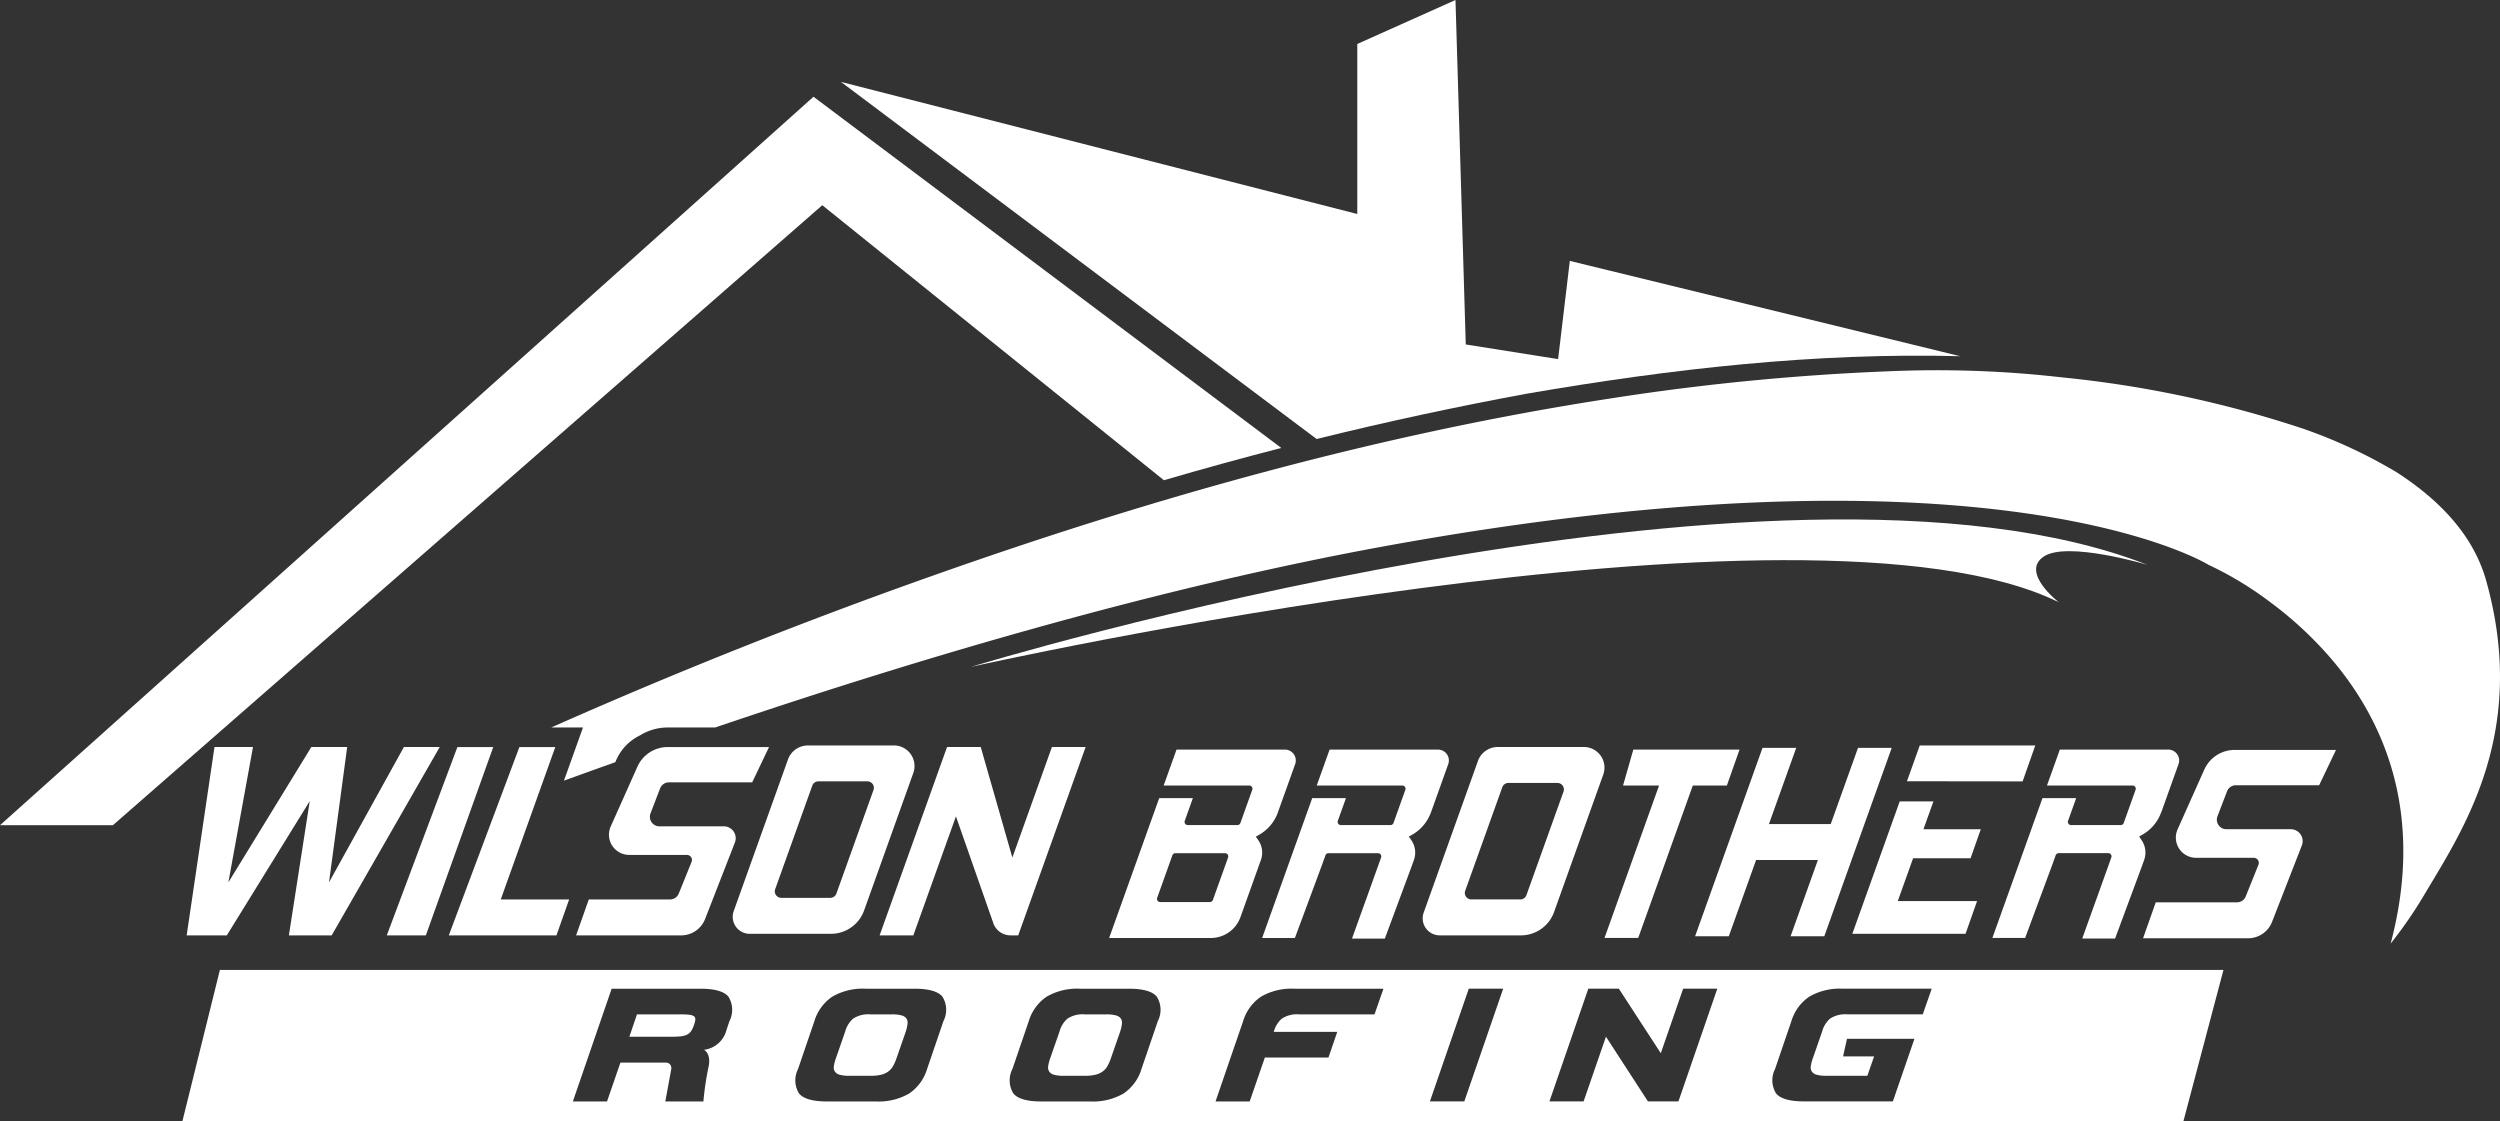 <svg id="Group_134" data-name="Group 134" xmlns="http://www.w3.org/2000/svg" xmlns:xlink="http://www.w3.org/1999/xlink" width="256.14" height="114.856" viewBox="0 0 256.14 114.856">
  <rect x="0" y="0" width="256.14" height="114.856" fill="#333333" stroke="none"/>
  <defs>
    <clipPath id="clip-path">
      <rect id="Rectangle_128" data-name="Rectangle 128" width="256.14" height="114.856" fill="none"/>
    </clipPath>
  </defs>
  <g id="Group_136" data-name="Group 136" clip-path="url(#clip-path)">
    <path id="Path_8123" data-name="Path 8123" d="M248.659,148.148s85.729-19.3,111.466-6.624c0,0-3.947-3.042-1.555-4.675s10.639.844,10.639.844c-37.751-14.807-120.55,10.455-120.55,10.455" transform="translate(-149.189 -79.82)" fill="#fff"/>
    <path id="Path_8124" data-name="Path 8124" d="M225.291,210.633h3.454l4.365-12.194,3.817,10.9c.014.042.027.084.044.124l0,.005h0a1.876,1.876,0,0,0,1.739,1.164h.782l6.908-19.3h-3.454l-4.055,11.328-3.241-11.328H232.2Z" transform="translate(-135.169 -114.798)" fill="#fff"/>
    <path id="Path_8125" data-name="Path 8125" d="M204.181,190.935h-8.82a2.157,2.157,0,0,0-2.031,1.43L187.769,207.9a1.743,1.743,0,0,0,1.641,2.331h8.32a3.614,3.614,0,0,0,3.4-2.4l5.038-14.075a2.113,2.113,0,0,0-1.99-2.826m-2.088,4.568-3.8,10.607a.663.663,0,0,1-.625.44h-5.023a.664.664,0,0,1-.625-.887l3.8-10.607a.664.664,0,0,1,.625-.44h5.023a.663.663,0,0,1,.625.887" transform="translate(-112.595 -114.556)" fill="#fff"/>
    <path id="Path_8126" data-name="Path 8126" d="M109.973,191.336H106.3l-7.236,19.3h4Z" transform="translate(-59.436 -114.797)" fill="#fff"/>
    <path id="Path_8127" data-name="Path 8127" d="M366.126,210.633h8.32a3.614,3.614,0,0,0,3.4-2.4l5.038-14.075a2.113,2.113,0,0,0-1.99-2.825h-8.82a2.157,2.157,0,0,0-2.031,1.43L364.485,208.3a1.743,1.743,0,0,0,1.641,2.331m2.613-4.568,3.8-10.607a.663.663,0,0,1,.625-.44h5.023a.664.664,0,0,1,.625.887l-3.8,10.607a.664.664,0,0,1-.625.44h-5.023a.664.664,0,0,1-.625-.887" transform="translate(-218.62 -114.798)" fill="#fff"/>
    <path id="Path_8128" data-name="Path 8128" d="M555.163,194.088l-2.735,6.123a2.071,2.071,0,0,0,1.891,2.916h5.909a.52.52,0,0,1,.482.714l-1.3,3.238a.977.977,0,0,1-.906.612h-8.316l-1.3,3.681h10.758a2.638,2.638,0,0,0,2.458-1.68l3.054-7.834a1.217,1.217,0,0,0-1.134-1.659h-6.6a.977.977,0,0,1-.912-1.327l.978-2.551a.977.977,0,0,1,.912-.628h8.527l1.727-3.618H558.266a3.4,3.4,0,0,0-3.1,2.013" transform="translate(-329.319 -115.24)" fill="#fff"/>
    <path id="Path_8129" data-name="Path 8129" d="M301.36,198.429l1.771-4.947a1.114,1.114,0,0,0-1.049-1.49H290.975l-1.318,3.681h8.774a.325.325,0,0,1,.306.435l-1.215,3.4a.325.325,0,0,1-.306.216h-5.091a.325.325,0,0,1-.306-.435l.831-2.322H289.2l-5.128,14.327h10.418a3.225,3.225,0,0,0,3.036-2.138l2.094-5.85a2.236,2.236,0,0,0-.247-2l-.268-.4.3-.168a4.293,4.293,0,0,0,1.957-2.307m-5.1,4.608-1.559,4.355a.326.326,0,0,1-.306.216H289.3a.325.325,0,0,1-.306-.435l1.559-4.355a.326.326,0,0,1,.306-.216h5.091a.325.325,0,0,1,.306.435" transform="translate(-170.434 -115.191)" fill="#fff"/>
    <path id="Path_8130" data-name="Path 8130" d="M62.666,210.633l11.073-19.3H70.067l-7.674,13.869,1.864-13.869H60.583l-8.5,13.869,2.522-13.869H50.661l-2.851,19.3h4.111l8.5-13.76-2.138,13.76Z" transform="translate(-28.685 -114.797)" fill="#fff"/>
    <path id="Path_8131" data-name="Path 8131" d="M486.54,211.088l1.047-2.973h-5.874l1.022-2.855h-3.454l-4.856,13.566h11.6l1.181-3.354h-8.124l1.569-4.384Z" transform="translate(-284.644 -123.151)" fill="#fff"/>
    <path id="Path_8132" data-name="Path 8132" d="M414.408,211.29,420,195.674h3.49l1.3-3.681H413.906l-1.052,3.681h3.69l-5.59,15.616Z" transform="translate(-246.563 -115.191)" fill="#fff"/>
    <path id="Path_8133" data-name="Path 8133" d="M447.395,210.852l6.907-19.3h-3.453l-2.795,7.808h-6.331l2.795-7.808h-3.453l-6.907,19.3h3.453l2.795-7.808h6.331l-2.795,7.808Z" transform="translate(-260.484 -114.929)" fill="#fff"/>
    <path id="Path_8134" data-name="Path 8134" d="M340.567,198.43l1.771-4.947a1.114,1.114,0,0,0-1.049-1.49H330.182l-1.318,3.681h8.774a.325.325,0,0,1,.306.435l-1.215,3.4a.325.325,0,0,1-.306.216h-5.091a.325.325,0,0,1-.306-.435l.831-2.322H328.4l-5.129,14.327h3.356l2.78-7.494.35-.977a.325.325,0,0,1,.306-.216h5.091a.325.325,0,0,1,.306.435l-.364,1.017,0,0-1.193,3.334c0,.006-.007.012-.01.018L332.5,211.29h.01l-.024.066h3.356l2.687-7.244.092-.25h0l.2-.56a2.236,2.236,0,0,0-.247-2l-.268-.4.3-.168a4.3,4.3,0,0,0,1.957-2.307" transform="translate(-193.957 -115.192)" fill="#fff"/>
    <path id="Path_8135" data-name="Path 8135" d="M122.18,191.336l-7.236,19.3h11.03l1.3-3.681h-7.007l5.59-15.616Z" transform="translate(-68.964 -114.797)" fill="#fff"/>
    <path id="Path_8136" data-name="Path 8136" d="M501.56,190.936H489.724l-1.312,3.665,11.852.015Z" transform="translate(-293.035 -114.557)" fill="#fff"/>
    <path id="Path_8137" data-name="Path 8137" d="M527.6,198.43l1.771-4.947a1.114,1.114,0,0,0-1.049-1.49H517.211l-1.318,3.681h8.774a.325.325,0,0,1,.306.435l-1.215,3.4a.325.325,0,0,1-.306.216H518.36a.325.325,0,0,1-.306-.435l.831-2.322h-3.453L510.3,211.29h3.356l2.78-7.494.35-.977a.326.326,0,0,1,.306-.216h5.091a.325.325,0,0,1,.306.435l-.364,1.017,0,0-1.193,3.334c0,.006-.007.012-.01.018l-1.392,3.878h.01l-.024.066h3.356l2.687-7.244.092-.25h0l.2-.56a2.236,2.236,0,0,0-.247-2l-.268-.4.3-.168a4.3,4.3,0,0,0,1.957-2.307" transform="translate(-306.169 -115.192)" fill="#fff"/>
    <path id="Path_8138" data-name="Path 8138" d="M158.082,206.341a.977.977,0,0,1-.906.612H148.86l-1.3,3.681h10.758a2.638,2.638,0,0,0,2.459-1.68l3.053-7.834a1.217,1.217,0,0,0-1.134-1.659h-6.6a.977.977,0,0,1-.912-1.327l.978-2.551a.977.977,0,0,1,.912-.627h8.526l1.727-3.618H156.942a3.4,3.4,0,0,0-3.1,2.012l-2.735,6.123A2.071,2.071,0,0,0,153,202.388h5.91a.52.52,0,0,1,.482.714Z" transform="translate(-88.535 -114.798)" fill="#fff"/>
    <path id="Path_8139" data-name="Path 8139" d="M166.536,262.044a1.762,1.762,0,0,0,.6-.179,1.093,1.093,0,0,0,.388-.348,2.416,2.416,0,0,0,.269-.558,2.5,2.5,0,0,0,.159-.607.376.376,0,0,0-.129-.349.975.975,0,0,0-.488-.159,7.947,7.947,0,0,0-.9-.04h-4.46l-.777,2.29h4.461a6.505,6.505,0,0,0,.876-.05" transform="translate(-96.715 -155.876)" fill="#fff"/>
    <path id="Path_8140" data-name="Path 8140" d="M214.14,265.987a3.433,3.433,0,0,0,.985.11h2.231a4.278,4.278,0,0,0,1.046-.11,2.089,2.089,0,0,0,.726-.328,1.758,1.758,0,0,0,.488-.548,4.7,4.7,0,0,0,.349-.786l.956-2.748a4.263,4.263,0,0,0,.179-.776.835.835,0,0,0-.1-.558.858.858,0,0,0-.5-.329,3.491,3.491,0,0,0-.976-.109H217.3a2.821,2.821,0,0,0-1.772.438,2.7,2.7,0,0,0-.816,1.334l-.956,2.748a3.886,3.886,0,0,0-.2.786.809.809,0,0,0,.1.548.848.848,0,0,0,.488.328" transform="translate(-128.121 -155.876)" fill="#fff"/>
    <path id="Path_8141" data-name="Path 8141" d="M269.046,265.987a3.438,3.438,0,0,0,.986.11h2.231a4.272,4.272,0,0,0,1.045-.11,2.091,2.091,0,0,0,.727-.328,1.758,1.758,0,0,0,.488-.548,4.7,4.7,0,0,0,.349-.786l.956-2.748a4.264,4.264,0,0,0,.179-.776.834.834,0,0,0-.1-.558.858.858,0,0,0-.5-.329,3.491,3.491,0,0,0-.976-.109H272.2a2.821,2.821,0,0,0-1.772.438,2.7,2.7,0,0,0-.816,1.334l-.956,2.748a3.884,3.884,0,0,0-.2.786.809.809,0,0,0,.1.548.848.848,0,0,0,.488.328" transform="translate(-161.063 -155.876)" fill="#fff"/>
    <path id="Path_8142" data-name="Path 8142" d="M46.727,263.9H251.743l4.1-15.485H50.566ZM209.9,258.565l1.673-4.9a4.663,4.663,0,0,1,1.832-2.509,6.225,6.225,0,0,1,3.425-.816h9.12l-.916,2.629h-7.726a2.822,2.822,0,0,0-1.773.438,2.7,2.7,0,0,0-.816,1.334l-.956,2.748a3.863,3.863,0,0,0-.2.786.809.809,0,0,0,.1.548.849.849,0,0,0,.488.328,3.434,3.434,0,0,0,.985.11h4.222l.69-1.987H216.87l.4-1.8h6.911l-2.21,6.412h-9.12q-2.17,0-2.847-.816a2.55,2.55,0,0,1-.1-2.509m-19.136-8.224h3.126l4.3,6.611,2.29-6.611h3.5l-3.983,11.549h-3.126l-4.3-6.631-2.29,6.631h-3.5Zm-12.247,0h3.525l-3.983,11.549h-3.525ZM155.4,253.667a4.665,4.665,0,0,1,1.832-2.509,6.225,6.225,0,0,1,3.425-.816h9.12l-.916,2.629h-7.726a2.821,2.821,0,0,0-1.772.438,2.7,2.7,0,0,0-.816,1.334l-.02.02h6.517l-.9,2.629h-6.518l-1.553,4.5h-3.5Zm-23.636,4.9,1.673-4.9a4.662,4.662,0,0,1,1.832-2.509,6.225,6.225,0,0,1,3.425-.816h5.018q2.17,0,2.847.816a2.551,2.551,0,0,1,.1,2.509l-1.673,4.9a4.662,4.662,0,0,1-1.832,2.509,6.225,6.225,0,0,1-3.425.816h-5.018q-2.171,0-2.848-.816a2.55,2.55,0,0,1-.1-2.509m-21.964,0,1.673-4.9a4.661,4.661,0,0,1,1.832-2.509,6.223,6.223,0,0,1,3.425-.816h5.018q2.17,0,2.847.816a2.55,2.55,0,0,1,.1,2.509l-1.673,4.9a4.662,4.662,0,0,1-1.832,2.509,6.224,6.224,0,0,1-3.425.816H112.75q-2.171,0-2.848-.816a2.55,2.55,0,0,1-.1-2.509m-19.1-8.224h9.12q2.17,0,2.847.816a2.551,2.551,0,0,1,.1,2.509l-.3.9a2.715,2.715,0,0,1-2.3,2.031c.71.441.522,1.491.461,1.758,0,.021-.01.042-.015.063a29.584,29.584,0,0,0-.513,3.477H96.2l.612-3.334a.55.55,0,0,0-.541-.649H91.6l-1.374,3.983h-3.5Z" transform="translate(-28.035 -149.042)" fill="#fff"/>
    <path id="Path_8143" data-name="Path 8143" d="M285.678,40.331c14.635-2.521,29.5-4.229,44.382-3.835l-40-9.765-1.2,10.062-9.461-1.5L278.346,0,268.285,4.505v17.42l-52.9-13.534,48.733,36.587q10.705-2.647,21.564-4.648" transform="translate(-129.223)" fill="#fff"/>
    <path id="Path_8144" data-name="Path 8144" d="M339.421,116.344c-.083-.3-.176-.586-.277-.874-.012-.035-.026-.069-.038-.1-1.469-4.1-4.7-7.414-8.853-10.094a51.776,51.776,0,0,0-9.538-4.448,113.994,113.994,0,0,0-24.689-5.264,112.554,112.554,0,0,0-16.812-.669A247.8,247.8,0,0,0,249.826,97.7c-23.669,3.629-46.829,10.142-69.383,18.115q-19.907,7.029-39.257,15.613h3.253l-.259.724-1.691,4.724q2.6-.944,5.267-1.895a5.071,5.071,0,0,1,2.527-2.745,5.39,5.39,0,0,1,2.833-.808h4.87c21.608-7.334,45.7-14.378,68.321-18.524,63.16-11.573,84.669,1.856,84.669,1.856a35.016,35.016,0,0,1,6.24,3.76,38.219,38.219,0,0,1,6.24,5.752c5.4,6.264,9.757,15.829,6.188,29.3a45.121,45.121,0,0,0,3.588-5.244v0c3.964-6.636,10.526-16.556,6.188-31.982" transform="translate(-84.708 -56.893)" fill="#fff"/>
    <path id="Path_8145" data-name="Path 8145" d="M119.25,64.069q5.985-1.752,12.024-3.309L83.347,24.778,0,99.415H11.564L84.248,35.891Z" transform="translate(0 -14.866)" fill="#fff"/>
  </g>
</svg>
